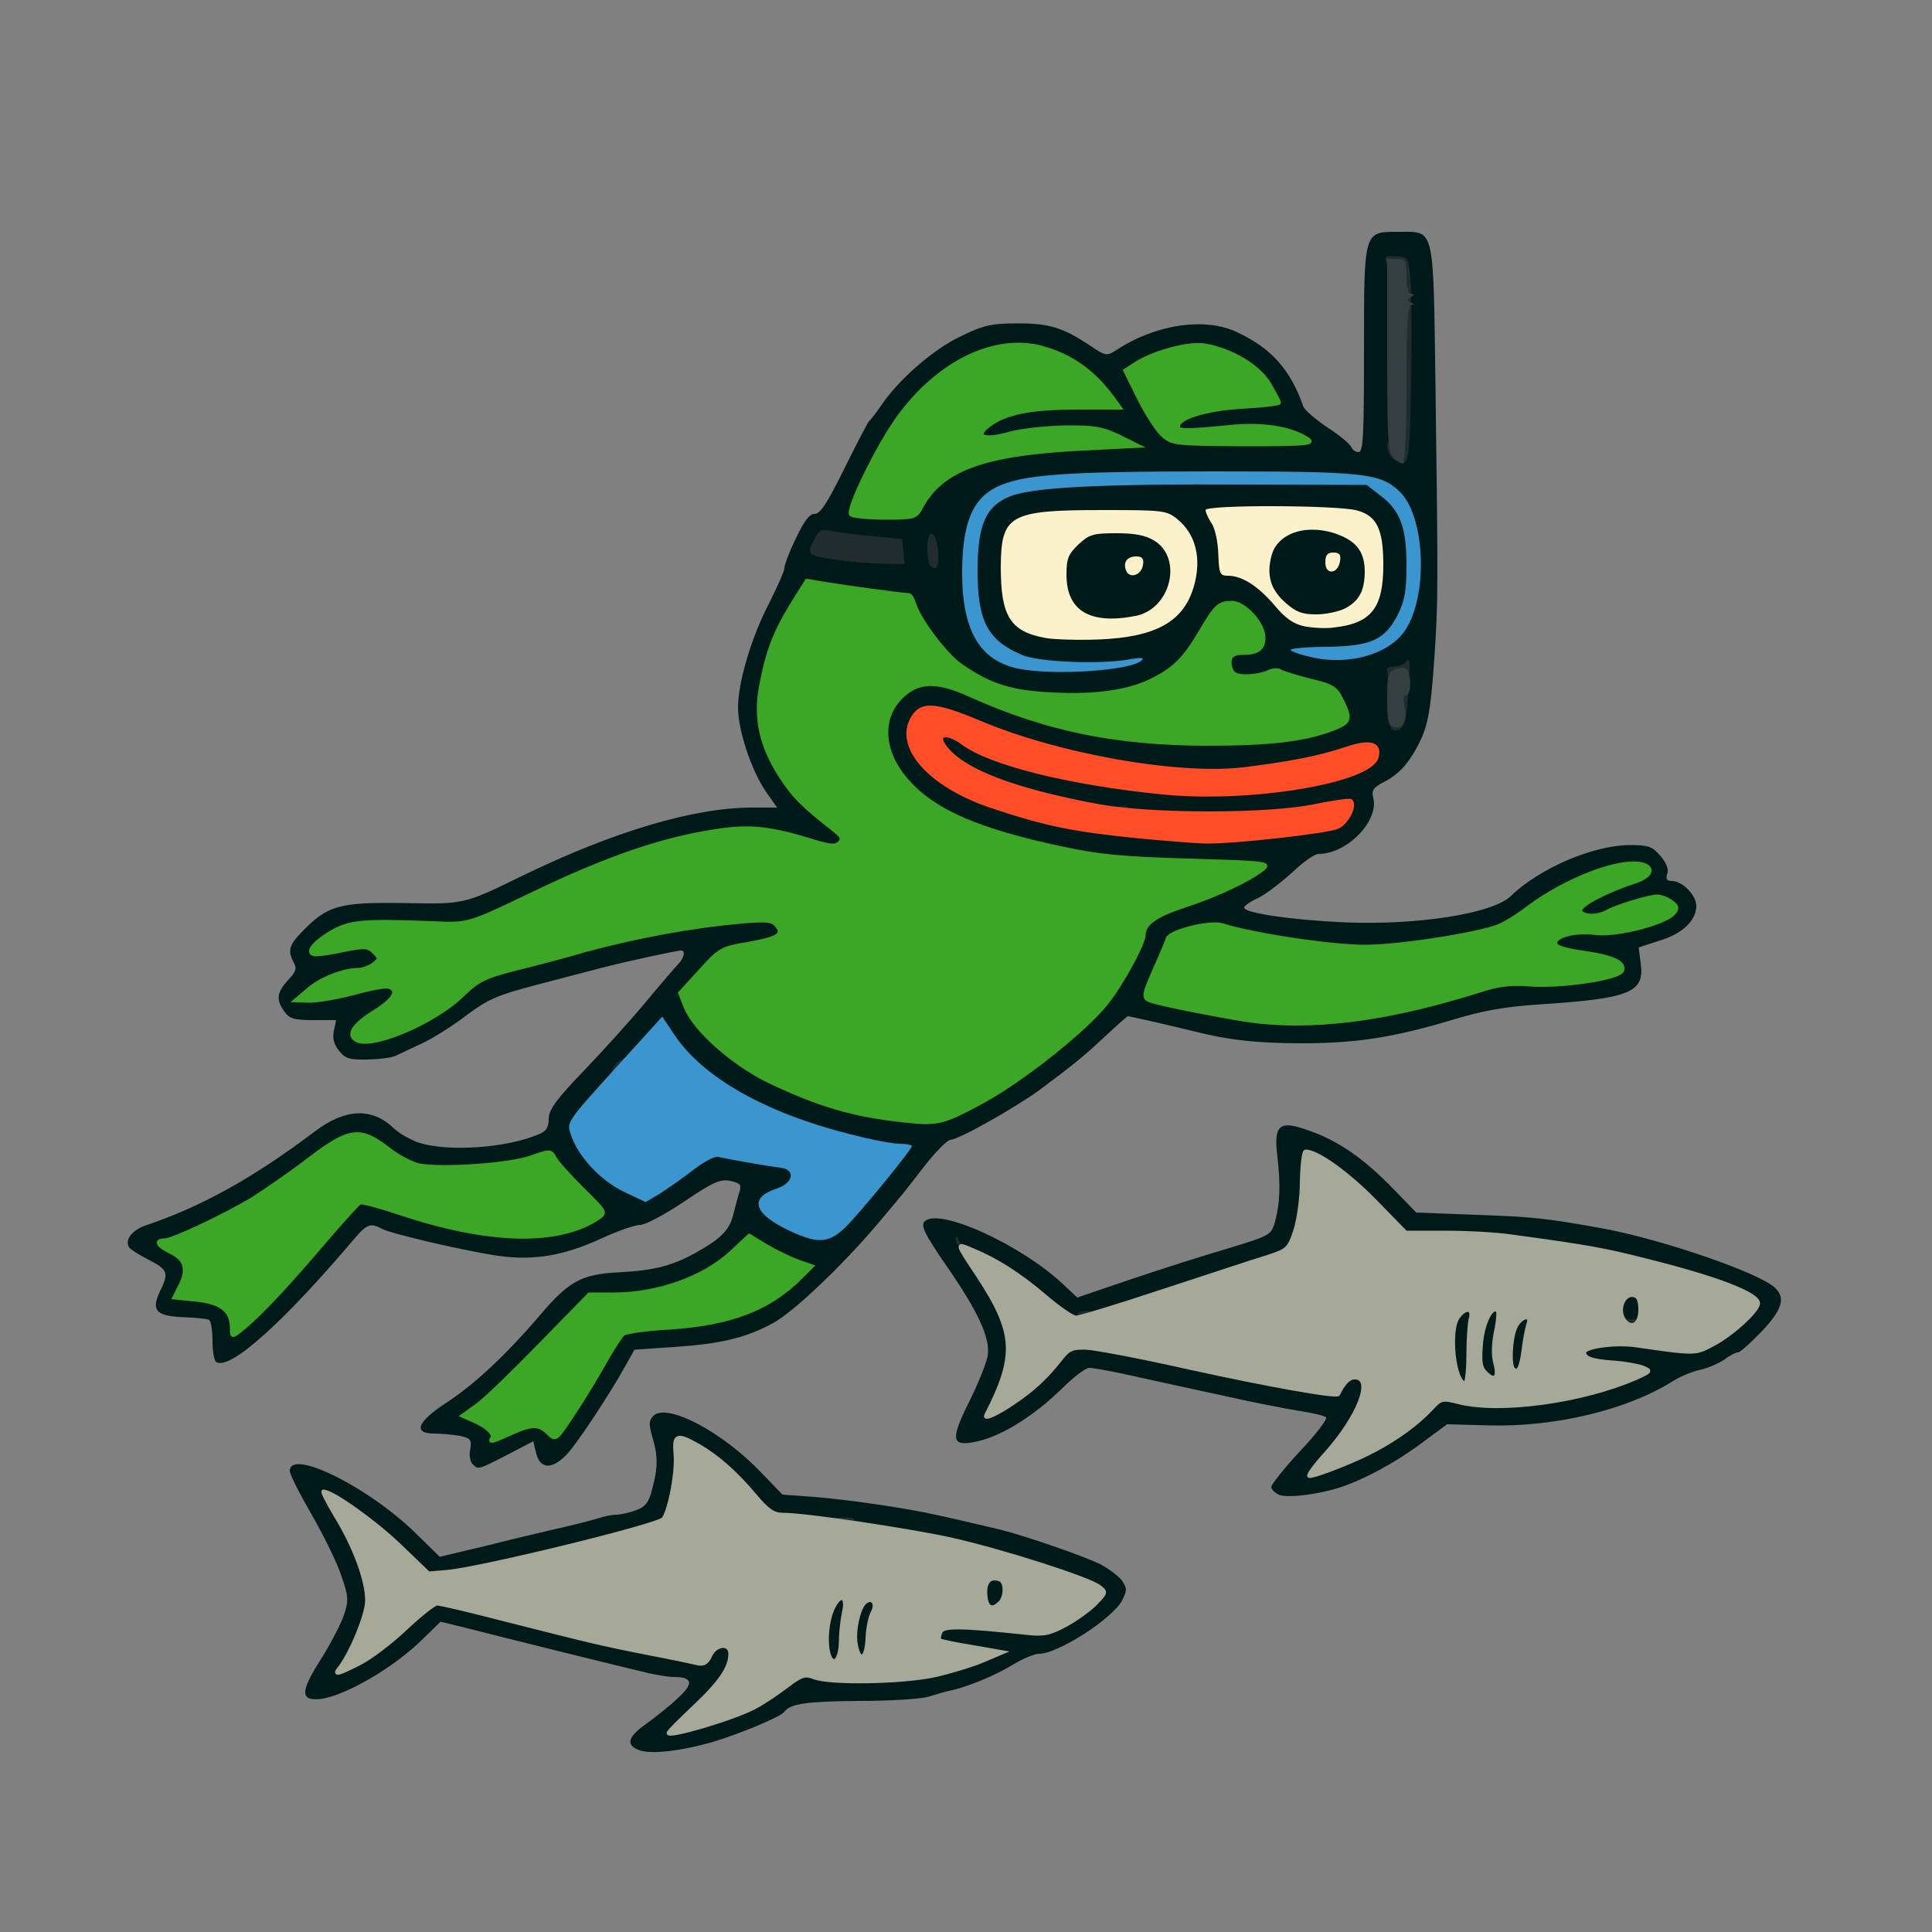 <?xml version="1.0" encoding="utf-8"?>
<!DOCTYPE svg PUBLIC "-//W3C//DTD SVG 1.0//EN" "http://www.w3.org/TR/2001/REC-SVG-20010904/DTD/svg10.dtd">
<svg version="1.0" xmlns="http://www.w3.org/2000/svg" width="500px" height="500px" viewBox="0 0 500 500" preserveAspectRatio="xMidYMid meet">
 <rect x="0" y="0" width="500" height="500" fill="#808080" stroke="none"/>
 <g fill="#001a19">
  <path d="M165.3 452.9 c-3.4 -1.3 -2.8 -3.5 2 -6.8 2.3 -1.7 6 -4.6 8.1 -6.6 4.2 -3.8 3.9 -5.5 -1.1 -5.5 -1.3 0 -4.2 -0.5 -6.5 -1 -4.7 -1.1 -37.6 -9.2 -47.6 -11.8 l-6.2 -1.5 -4.3 4.2 c-7.3 7.4 -20.3 15 -26.8 15.8 -5.2 0.5 -5.2 -1.8 -0.1 -9.9 2.7 -4.2 5.4 -9.5 6.2 -11.8 1.3 -3.9 1.2 -4.8 -0.8 -10.6 -1.2 -3.5 -4.7 -10.5 -7.7 -15.7 -3 -5.2 -5.5 -10.1 -5.5 -11 0 -6.1 21.1 4.5 33.3 16.8 l5.5 5.4 6.3 -1.5 c3.5 -0.8 8 -1.9 9.9 -2.4 1.9 -0.5 7.6 -1.8 12.5 -3 5 -1.1 10.4 -2.5 12.1 -3 1.7 -0.6 3.9 -1 4.9 -1 1 0 3.3 -0.5 5 -1.1 2.6 -1 3.4 -2 4.3 -5.6 1.5 -5.5 1.5 -8.6 0 -13.5 -0.9 -3.2 -0.9 -4.1 0.3 -5.4 3.5 -3.4 17.8 4.1 27.9 14.7 l5.5 5.7 8.2 0.6 c8.7 0.7 23.4 2.8 31.8 4.7 4.7 1 8 1.8 16.5 3.8 6.1 1.5 21.8 6.9 25.9 9 2.2 1.2 4.6 3 5.5 4.2 1.3 2 1.3 2.5 0 5.1 -2.5 4.7 -16.6 13.8 -21.5 13.8 -1.2 0 -4.3 1.3 -6.9 2.9 -4.4 2.7 -11.9 5.8 -16.4 6.7 -1 0.2 -3.4 0.9 -5.3 1.5 -1.9 0.6 -10 1.1 -18.1 1.1 -13.2 0.1 -17.7 0.7 -19.2 2.8 -0.9 1.3 -11.5 5.7 -18.5 7.8 -8.4 2.4 -16.2 3.3 -19.2 2.1z m26.6 -13.8 c2.1 -1.1 5.9 -3.6 8.5 -5.5 2.9 -2.3 5.7 -3.6 7.6 -3.6 l3 0 0 -6.8 c0 -4.4 0.6 -8.1 1.6 -10.1 l1.6 -3.3 7.2 0.7 c3.9 0.4 7.5 1 7.9 1.2 0.5 0.3 0.6 2.2 0.3 4.2 -0.3 2 -0.9 6.4 -1.4 9.9 -0.9 7.2 -1.2 7 9.4 5 6.1 -1.1 8.7 -2.8 4.3 -2.8 -1.8 0 -2 -0.5 -1.7 -4.7 l0.3 -4.8 5.8 -0.3 5.7 -0.3 0 -5.8 c0 -5 0.3 -5.9 2.1 -6.7 1.8 -0.8 0.5 -1.4 -7.2 -3.2 -14.7 -3.3 -26.4 -5.3 -39 -6.6 l-11.6 -1.1 -4.2 -4.9 c-2.4 -2.7 -6.4 -6.7 -8.9 -8.8 l-4.7 -3.9 -0.3 3.3 c-0.4 5.7 -2.3 14.2 -3.5 15.9 -1.7 2.3 -48.9 13.2 -59.1 13.7 l-7.9 0.4 -6.8 -6.8 -6.9 -6.8 2.1 5.4 c1.6 4.2 2 7.2 1.7 13.2 l-0.3 7.8 5.5 -5.5 c5.1 -5 5.9 -5.5 10 -5.5 2.5 0 10.8 1.6 18.5 3.6 23.7 6 25.9 6.5 39 9.3 8.8 1.8 9 1.8 10.4 0 1 -1.4 2.6 -1.9 6.2 -1.9 l4.9 0 0 5.4 c0 4 -0.6 6.2 -2.5 9 -2.8 4.2 -2.7 4.3 2.4 1.7z m81.8 -22.1 c2.8 -1.6 5.4 -3.3 5.7 -3.8 0.3 -0.5 -2.3 -1.8 -5.7 -2.9 -11.7 -4 -10.7 -4.1 -10.7 1.6 0 2.9 -0.5 5.3 -1.2 5.7 -0.9 0.6 -0.5 1 1.2 1.5 4.2 1.2 5.3 1 10.7 -2.1z"/>
  <path d="M331.1 386.9 c-1.1 -0.5 -2.1 -1.4 -2.1 -2.1 0.1 -0.7 3.4 -4.9 7.5 -9.3 4.1 -4.3 7.1 -8.3 6.7 -8.7 -0.4 -0.4 -3.7 -1.2 -7.2 -1.7 -3.6 -0.6 -11.9 -2.2 -18.5 -3.7 -17.5 -3.8 -19.3 -4.2 -27 -5.9 -3.8 -0.8 -7.7 -1.5 -8.6 -1.5 -0.9 0 -4.1 2.4 -7 5.3 -7.8 7.6 -16.5 12.9 -23.3 14 -5.4 0.9 -5.5 -1.1 -0.7 -10.7 2.3 -4.6 4.4 -9.9 4.7 -11.7 0.8 -4.5 -2.5 -11.6 -11 -23.8 -5.2 -7.6 -6.3 -9.8 -5.4 -10.9 3.4 -4 25.4 6 36.4 16.6 l3.2 3 13.8 -4.7 c7.7 -2.6 19 -6.2 25.2 -8 11.1 -3.4 11.2 -3.5 12.2 -7 1.3 -4.9 1.4 -9.5 0.6 -16.7 -1 -7.9 0.4 -9.4 6.7 -7.3 8.5 2.7 15.3 7.3 23.7 16 l5.5 5.7 15.5 0.6 c14.8 0.5 18.3 0.9 32.7 3.5 15.3 2.8 41 11.6 44.8 15.5 2.6 2.6 1.7 5.6 -3.6 11.2 -2.9 3 -5.6 5.4 -6.1 5.4 -0.6 0 -2.2 0.8 -3.6 1.9 -1.5 1 -4.3 2.2 -6.2 2.6 -1.9 0.4 -5.1 1.7 -7 2.9 -11.7 7.4 -30.3 11.9 -47.3 11.5 l-11.2 -0.3 -6.5 4.8 c-6.8 5.1 -15 9.5 -21.1 11.5 -5.8 1.9 -13.4 2.8 -15.8 2z m34.8 -23.9 c2.3 -2.2 4.9 -4 5.9 -4 1.5 0 1.7 -1 1.3 -9.1 -0.5 -13.1 0.1 -13.9 10.1 -13.9 4.5 0 7.8 0.4 7.8 1 0 0.6 1.9 1 4.1 1 l4.2 0 -0.7 5.3 c-1.7 13.3 -1.9 14.2 -4.6 14.5 -1.4 0.2 -2.9 0.8 -3.5 1.3 -0.5 0.5 -2.5 1 -4.5 1 -2 0.1 -2.7 0.3 -1.6 0.6 2.6 0.7 19.2 -1.5 24.7 -3.2 2.4 -0.7 3.5 -1.4 2.3 -1.4 -3 -0.1 -4.4 -2.1 -4.4 -6.2 0 -3.4 0.3 -3.8 3.3 -4.4 6.7 -1.4 6.6 -1.2 6.9 -7.3 l0.3 -5.7 5 0 5 0 0.3 6.2 c0.3 5.9 0.5 6.3 3 6.9 1.5 0.3 3.3 0.8 4.1 1 2.9 0.9 15.6 -7.4 13.9 -9.1 -1.1 -1.1 -15 -5.6 -25.8 -8.3 -10.6 -2.7 -14.8 -3.5 -34.7 -6.2 -3.9 -0.6 -11.9 -1 -17.6 -1 l-10.3 0 -5.8 -6.5 c-3.1 -3.6 -7.7 -7.9 -10.2 -9.5 l-4.4 -3.1 -0.1 6.8 c0 3.7 -0.8 9 -1.7 11.8 -1.6 4.6 -2 5.1 -6.7 6.6 -29.6 9.9 -46.8 15.1 -51.6 15.6 l-5.7 0.6 -6.7 -5.7 c-3.7 -3.2 -6.9 -5.6 -7.1 -5.3 -0.2 0.2 0.4 1.9 1.3 3.8 1.1 2 2 6.6 2.3 11.4 l0.5 8 2 -2 c1.1 -1.1 3.2 -3.6 4.7 -5.5 2.7 -3.4 2.9 -3.5 9.5 -3.4 4 0.1 16.3 2.3 29.9 5.3 30.9 6.8 32.1 7 34 4.2 1.3 -1.8 2.4 -2.2 6.2 -1.9 l4.7 0.3 0.3 5.2 c0.2 3.7 -0.3 6.3 -1.7 9.2 -1.2 2.2 -2.1 4.3 -2.1 4.6 0 1.1 10 -5.8 13.9 -9.5z"/>
  <path d="M122.3 378.9 c-0.7 -0.7 -0.9 -2.4 -0.6 -3.9 0.4 -2.4 0.1 -2.8 -2.7 -3.4 -1.8 -0.3 -4.8 -0.6 -6.6 -0.6 -5.7 0 -4.4 -3.1 3.3 -8.1 7.2 -4.7 15.6 -12.6 24.1 -22.6 7.4 -8.7 10.7 -10.5 20 -11 9.6 -0.5 14.3 -1.7 20.8 -5.4 6.2 -3.5 8.4 -5.8 9.3 -10.1 0.5 -1.8 1.1 -4.3 1.5 -5.4 0.5 -1.8 0.2 -2.2 -2.4 -2.8 -2.7 -0.5 -4.4 0.3 -12 5.4 -4.9 3.3 -10 6 -11.3 6 -1.3 0 -5.7 1.5 -9.8 3.4 -10 4.6 -17.7 5.9 -27 4.6 -8.8 -1.3 -27.7 -5.7 -30.1 -7 -2.9 -1.6 -3.9 -1.2 -7.2 2.7 -18.2 21.5 -32.1 34 -35.6 31.8 -0.6 -0.3 -1 -2.8 -1 -5.5 0 -2.7 -0.4 -5.1 -0.9 -5.4 -0.4 -0.3 -3.4 -0.6 -6.5 -0.7 -7.2 -0.3 -8.5 -1.7 -6.3 -6.5 2.5 -5 2.2 -5.8 -2.9 -8.4 -2.5 -1.3 -4.7 -2.7 -5 -3.2 -1.2 -1.9 0.8 -4.5 4.4 -5.7 14.3 -4.8 27.8 -12.3 43.7 -24.3 7.8 -5.9 14.6 -6.2 20.2 -1 1.5 1.5 4.7 3.3 6.9 4 7.7 2.3 22.4 1.3 30.7 -2.2 2.1 -0.8 2.7 -1.8 2.7 -4.1 0.1 -2.4 1.9 -4.9 9.2 -12.5 5 -5.2 12.3 -13.3 16.2 -18 3.9 -4.7 7.7 -9.1 8.4 -9.8 1.3 -1.5 1.6 -3.2 0.5 -3.2 -1.3 0 -14.5 2.9 -20.3 4.4 -3 0.8 -10.8 2.8 -17.2 4.5 -10 2.6 -12.5 3.7 -18 7.8 -3.5 2.7 -8.6 5.9 -11.3 7.2 -2.8 1.3 -5.8 2.7 -6.8 3.2 -1 0.6 -4.3 1 -7.4 1.1 -4.8 0.1 -5.9 -0.2 -7.5 -2.2 -1.4 -1.7 -1.8 -3.3 -1.4 -5.2 l0.6 -2.8 -6 0 c-5 0 -6.1 -0.4 -7.4 -2.2 -2.2 -3.1 -2 -4.9 0.9 -8.1 2.1 -2.2 2.4 -3.1 1.5 -4.6 -1.6 -3.1 -1.2 -4.5 2.2 -8 6.6 -6.8 9.6 -7.6 25.9 -7.4 16.2 0.3 15.6 0.5 31.4 -7.2 23.3 -11.3 44.1 -17.5 59.1 -17.5 l6.5 0 -3 -4.3 c-3.7 -5.5 -7.1 -15.7 -7.1 -21.6 0 -6.6 3.5 -18.3 8.1 -27.1 2.1 -4.2 3.9 -8.2 3.9 -9 0 -0.8 1.3 -4.3 3 -7.7 2.1 -4.5 3.5 -6.3 4.8 -6.3 1.5 0 3.3 -2.8 7.7 -11.7 3.2 -6.5 6.1 -12 6.4 -12.3 0.4 -0.3 1.8 -2.1 3.1 -4 4.5 -6.7 13.4 -14.5 20.5 -17.9 5.9 -2.9 8 -3.4 14.6 -3.4 8.3 -0.1 12 1.1 18.8 5.6 4.3 2.9 4.5 2.9 7 1.3 10.2 -6.7 23 -8.6 31.3 -4.6 8.8 4.1 13.8 9.7 17.1 19.2 0.3 0.9 3.1 3.3 6.2 5.4 3.1 2 5.9 4.3 6.2 5.1 0.3 0.7 1.1 1.3 1.9 1.3 1.2 0 1.4 -4.5 1.4 -26.3 0 -31.2 -0.1 -30.7 8.9 -30.7 9.5 0 9 -2 9.6 39.6 0.7 53.3 0.7 55.7 -0.3 70.9 -1 14.2 -1.7 17.8 -4.6 23.1 -2.4 4.4 -4.9 7 -8.5 8.8 -2.7 1.4 -3.2 2.2 -2.7 4.1 1.5 6 -6.8 14.5 -14.2 14.5 -1 0 -4.1 2.2 -6.9 4.9 -2.9 2.6 -6.8 5.6 -8.7 6.5 -2 0.9 -3.6 2 -3.6 2.5 0 1.4 12.4 3.2 26 3.8 19 0.8 38.4 -2.3 43 -6.8 7.4 -7.2 21.4 -13.2 30.9 -13.2 4.7 0 5.8 0.4 7.8 2.8 1.5 1.7 2.2 3.4 1.8 4.6 -0.5 1.4 -0.1 1.9 1.2 1.9 2.7 0 6.3 3.7 6.3 6.4 0 3.8 -3.5 7.2 -9.4 9 l-5.5 1.8 0.5 4.1 c1.1 7.5 -2.7 9.1 -25.6 10.6 -9.4 0.6 -15.1 1.6 -23 4 -15 4.5 -24.8 6.1 -38.9 6.1 -11.5 0 -19.1 -0.8 -28.1 -3.1 -6.1 -1.5 -16.6 -3.9 -17.1 -3.9 -0.2 0 -2.9 2.4 -6 5.3 -5.8 5.4 -7.8 7 -16.9 13.8 -6.3 4.6 -21 12.9 -23.1 12.9 -0.8 0.1 -3.9 3.2 -6.9 7.1 -3 3.9 -5.9 7.6 -6.5 8.2 -0.5 0.7 -3.1 3.7 -5.6 6.7 -9.1 10.7 -21.5 22.5 -26.8 25.4 -7.2 3.9 -13.7 5.4 -25.7 6.2 l-10.2 0.7 -2.3 4.1 c-4.2 7.6 -12.9 20.7 -15.4 23.2 -3.7 3.7 -6.6 3.6 -7.7 -0.3 l-0.8 -3.3 -6.7 3.5 c-7.6 3.9 -7.5 3.9 -9 2.4z m22.4 -14.8 c0.7 -0.9 3.4 -5.3 6 -9.9 7.9 -13.7 6.6 -12.8 19.3 -13.6 12.4 -0.8 21.2 -3.2 27.7 -7.7 2.4 -1.7 4.3 -3.2 4.3 -3.4 0 -0.3 -1.7 -1.3 -3.9 -2.4 l-3.8 -2 -2.4 2.5 c-5.1 5.4 -19.4 10.4 -30.1 10.4 l-6.2 0 -13.7 14 c-7.5 7.7 -13.4 14.2 -13.2 14.4 0.3 0.3 3.7 0.2 7.7 -0.1 4.8 -0.4 7.5 -1.1 8.3 -2.2z m-74.1 -33.8 c3.8 -4.2 9.6 -10.9 12.9 -14.9 5.6 -6.8 6.3 -7.3 9.9 -7.4 2.2 0 8.7 1.5 14.5 3.4 18.1 5.9 30.5 7 38.7 3.4 l3.2 -1.3 -5 -5.4 -4.9 -5.3 -4.4 1.1 c-2.4 0.6 -10.1 1.1 -17 1.1 -13.5 0 -16.7 -0.8 -22.1 -5.3 -1.8 -1.5 -3.7 -2.7 -4.4 -2.7 -0.7 0 -4.1 2.3 -7.6 5 -8.8 6.9 -18.9 13.4 -27.1 17.3 l-6.8 3.2 0.3 5.2 0.3 5.2 4.5 0.7 c2.8 0.4 5 1.4 5.7 2.5 0.7 1.1 1.4 1.9 1.8 1.9 0.3 0 3.7 -3.5 7.5 -7.7z m152.5 -23.9 l5.8 -7.1 -6.2 -1.3 c-19.1 -4 -37.6 -12.7 -46.6 -21.9 l-5.4 -5.6 -4.4 4.4 c-2.4 2.4 -4.3 4.6 -4.3 5 0 0.3 -2.6 3.1 -5.7 6.3 l-5.6 5.7 2.9 4.2 c3.2 4.7 9.8 9.9 12.4 9.9 1 0 4 -1.6 6.6 -3.5 2.7 -1.9 6 -4.3 7.3 -5.2 2.1 -1.5 3.1 -1.5 10.5 -0.4 4.4 0.7 10.1 1.6 12.6 2 l4.5 0.6 0 5 c0 4.8 -0.1 5 -3.3 6.1 -3.9 1.2 -3.2 2.1 3.8 5.3 l4.5 2 2.4 -2.2 c1.3 -1.2 5 -5.4 8.2 -9.3z m28.6 -24.6 c10.4 -5.7 25.8 -17.9 31.5 -25 3.8 -4.7 9.8 -15.5 9.8 -17.9 0.1 -2.9 3 -5 11.2 -7.7 13.7 -4.7 13.7 -4.8 -3.8 -5.5 -22.4 -0.8 -47.5 -6.3 -59.1 -12.9 -9.5 -5.4 -15.2 -13.6 -15.3 -21.8 0 -10.8 4.6 -17 12.5 -17 l4.4 0 -4.3 -6.2 c-2.4 -3.5 -4.7 -7.3 -5 -8.5 -0.6 -1.8 -1.7 -2.3 -6.4 -2.8 -3.1 -0.3 -7.9 -1 -10.7 -1.6 -5.7 -1.1 -6.2 -0.7 -10.8 8.5 -5.3 10.7 -7 19 -5.1 25.3 2.5 8.3 8.8 16.5 17.2 22.2 3 2.1 3.3 2.7 3 6.5 -0.3 4 -0.4 4.1 -4.3 4.4 -2.2 0.2 -6.5 -0.4 -9.5 -1.2 -10.5 -3 -13.4 -3.3 -21.1 -2.1 -13.1 2.1 -24.8 6.2 -45.4 16 -6 2.8 -12.6 5.8 -14.5 6.6 -3.7 1.5 -18.3 1.8 -25.5 0.5 -3.9 -0.7 -3.9 -0.7 -1.7 0.9 1.6 1.2 2.2 2.6 2.2 5.4 0 3.1 0.4 4 2.1 4.4 1.8 0.5 2.1 1.2 1.8 5.5 l-0.4 5 3.8 -1.9 c2 -1.1 5.8 -3.9 8.3 -6.4 4.1 -3.9 5.8 -4.7 14.3 -6.9 5.3 -1.3 13.2 -3.4 17.6 -4.7 15.2 -4.2 28.8 -6.5 43.2 -7.5 11.9 -0.8 13.3 -0.2 13.3 5.7 0 4.5 -1.1 5.3 -10.1 6.4 -4.8 0.6 -5.8 1.2 -9.7 5.6 -3.1 3.5 -4.2 5.4 -3.7 6.8 1.2 3.8 12.5 13 20.8 17 12.2 5.9 25.7 9.8 34.6 10 4.8 0.1 6.6 -0.5 14.8 -5.1z m98.8 -21.3 c9.7 -1.5 16.2 -3.1 29.3 -7.1 6.9 -2.2 9.4 -2.5 14.7 -1.9 6.3 0.6 16.1 -0.2 15 -1.3 -0.3 -0.4 -2.7 -0.9 -5.3 -1.2 l-4.7 -0.5 0 -4.4 c0 -4.2 0.2 -4.5 3.3 -5.3 2.5 -0.7 3.2 -1.4 3.2 -3.4 0 -2.9 -1.1 -2.5 -7.5 2.6 -5.1 4 -8.4 5.4 -16.5 6.8 -14.3 2.6 -20 3.2 -28.6 3.2 -11 0 -37.3 -3.6 -39 -5.3 -0.3 -0.2 -2.3 0.1 -4.6 0.7 -3.6 1.1 -4.3 1.8 -6.3 6.9 l-2.3 5.6 3.1 1 c1.8 0.5 5.9 1.4 9.2 2 18 3.4 24.1 3.7 37 1.6z m-109.1 -73.5 c1 -1.3 0.9 -1.3 -0.6 -0.1 -1 0.7 -1.7 2.3 -1.7 3.5 0.1 2 0.2 2 0.6 0.1 0.3 -1.1 1 -2.7 1.7 -3.5z m93.6 0.6 c7.5 -1.9 9 -2.6 9 -4.1 0 -3.1 -8.4 -5.4 -19.7 -5.5 -7.8 0 -8.3 -0.1 -8.9 -2.4 -0.3 -1.3 -0.4 -3.8 -0.2 -5.7 0.3 -3 0.7 -3.5 3.8 -3.9 3.5 -0.6 4.1 -2 1.8 -4.7 -1.9 -2.3 -3.4 -1.4 -6.3 3.8 -7.2 13.3 -16.1 17.8 -35.9 18 l-8.1 0 5 1.4 c5.7 1.5 19.3 4.2 24.5 4.9 6.4 0.8 29.4 -0.4 35 -1.8z m-56.6 -25.6 c-4.1 -1.6 -5.4 -4.9 -5.4 -13.3 0 -7.5 0.1 -8 3.1 -10.8 l3.1 -2.9 -3.4 0 c-4.9 0 -10 1.9 -12 4.4 -2.2 2.7 -2.4 11 -0.3 15.9 1.7 4.1 4.2 5.8 10 6.8 5.7 0.9 7.3 0.9 4.9 -0.1z m47.6 -20.6 c0.8 -3.2 1.8 -4.5 4.3 -5.8 l3.2 -1.6 -7.9 0 -7.9 0 0.7 3.8 c0.3 2 0.6 4.7 0.6 5.9 0 1.6 0.7 2.2 2.8 2.5 1.5 0.2 2.8 0.1 2.9 -0.2 0.1 -0.3 0.7 -2.4 1.3 -4.6z m-90.6 -13.1 c2.5 -4.9 10.9 -11.3 14.8 -11.3 0.9 0 1.2 -1.3 1 -4.3 -0.3 -3.8 0 -4.6 2.2 -6 3.9 -2.6 13.3 -4.7 20.8 -4.7 3.7 0 6.8 -0.3 6.8 -0.8 0 -1.3 -9.3 -6.8 -13.8 -8.1 -3.4 -0.9 -5.1 -1 -8 0 -12.7 4.1 -21.7 12.7 -30.5 29.2 -2.1 3.8 -3.7 7.3 -3.7 7.8 0 0.5 2 0.9 4.5 0.9 3.8 0 4.6 -0.4 5.9 -2.7z m81.3 -26 c6.2 -0.4 8 -0.9 7.6 -1.9 -0.6 -1.8 -5.9 -5 -11 -6.8 -3.5 -1.2 -4.6 -1.2 -9.2 0.4 -7.2 2.4 -7.5 2.9 -5.2 8.2 l2 4.6 3.9 -1.9 c2.3 -1.2 7.1 -2.2 11.9 -2.6z"/>
 </g>
 <g fill="#202c2d">
  <path d="M213 395.1 c0 -1.5 0.9 -2 4 -2.3 2.2 -0.2 4 0 4 0.4 0 0.5 0.7 0.8 1.5 0.8 0.8 0 1.5 0.7 1.5 1.5 0 1.2 -1.3 1.5 -5.5 1.5 -4.7 0 -5.5 -0.3 -5.5 -1.9z"/>
  <path d="M418 344.5 c0 -0.8 -0.4 -1.5 -1 -1.5 -0.5 0 -1 -1.8 -1 -4 0 -3.5 0.3 -4 2.3 -4 2 0 2.2 0.4 1.9 3.3 -0.3 2.9 -0.1 3.2 2.2 3.2 1.8 0 2.6 -0.5 2.6 -1.7 0 -1 0.5 -1.8 1 -1.8 0.6 0 1 1.8 1 4 l0 4 -4.5 0 c-3.3 0 -4.5 -0.4 -4.5 -1.5z"/>
  <path d="M276 342.5 c0 -0.8 0.7 -1.5 1.5 -1.5 0.8 0 1.5 -0.4 1.5 -1 0 -0.5 1.3 -0.8 3 -0.7 2.4 0.2 3 0.7 3 2.5 0 2 -0.5 2.2 -4.5 2.2 -3.3 0 -4.5 -0.4 -4.5 -1.5z"/>
  <path d="M248.5 323.4 c-0.9 -1.4 -1.4 -2.8 -1.1 -3.2 0.3 -0.3 0.6 -0.1 0.6 0.5 0 0.5 1.1 1.5 2.5 2.1 2.7 1.2 3.4 3.2 1.1 3.2 -0.7 0 -2.1 -1.2 -3.1 -2.6z"/>
  <path d="M158.4 277.2 c0 -1 1.1 -2.3 2.3 -2.9 2.1 -1 2.3 -0.9 2.3 1.8 0 2.4 -0.4 2.9 -2.3 2.9 -1.5 0 -2.3 -0.6 -2.3 -1.8z"/>
  <path d="M287 211.1 c0 -1.2 0.9 -2 2.5 -2.3 1.4 -0.3 2.5 -0.1 2.5 0.3 0 0.5 0.7 0.9 1.5 0.9 0.8 0 1.5 0.7 1.5 1.5 0 1.1 -1.1 1.5 -4 1.5 -3.3 0 -4 -0.4 -4 -1.9z"/>
  <path d="M293.8 204.3 c-3.3 -0.8 -2 -3.3 1.7 -3.3 2.8 0 3.5 0.4 3.5 2 0 2 -1.4 2.3 -5.2 1.3z"/>
  <path d="M359.4 182.3 c0 -3.8 -0.2 -7.5 -0.4 -8.3 -0.4 -1 0.2 -1.5 1.8 -1.5 1.3 0 2.8 -0.7 3.3 -1.5 0.8 -1.1 0.9 0.9 0.5 6.5 -0.6 9.5 -1.2 11.5 -3.5 11.5 -1.5 0 -1.7 -1 -1.7 -6.7z"/>
  <path d="M240.7 146.3 c-0.4 -0.3 -0.7 -2.4 -0.7 -4.5 0 -5.4 2.4 -4.5 2.8 1 0.3 3.9 -0.5 5.2 -2.1 3.5z"/>
  <path d="M217.3 145 c-8.4 -1.2 -8.7 -1.4 -6.7 -5.1 1.5 -2.9 1.8 -3.1 5.2 -2.4 2.1 0.4 6.9 1 10.7 1.3 l7 0.7 0.3 3.3 0.3 3.2 -5.8 -0.1 c-3.2 -0.1 -8.2 -0.5 -11 -0.9z"/>
  <path d="M234.8 134.2 c-2.8 -0.6 -2.2 -3.2 0.7 -3.2 1.4 0 2.5 0.3 2.5 0.8 0 1.6 -1.6 2.8 -3.2 2.4z"/>
  <path d="M360.8 118.9 c-1.9 -1.1 -2.5 -4.9 -0.8 -4.9 0.6 0 1 -8 1 -22 0 -12.1 -0.4 -22 -0.9 -22 -0.5 0 -1.1 -0.9 -1.4 -2 -0.4 -1.7 -0.1 -1.9 2.6 -1.7 3.1 0.2 3.2 0.4 3.7 5.2 0.3 2.8 0.4 14.8 0.2 26.8 -0.4 22.5 -0.5 22.9 -4.4 20.6z"/>
 </g>
 <g fill="#34403f">
  <path d="M360.8 188.2 c-1.5 -0.3 -1.8 -1.5 -1.8 -7.3 0 -6.3 0.2 -7 2.3 -7.8 1.4 -0.5 2.5 -0.4 2.9 0.3 1.2 1.7 0.9 6.6 -0.3 6.6 -0.7 0 -0.8 1.1 -0.4 3 0.8 3.5 -0.4 5.7 -2.7 5.2z"/>
  <path d="M360.6 118.4 c-1.4 -1.3 -1.6 -5.1 -1.6 -26.5 l0 -24.9 2.5 0 c2.3 0 2.5 0.4 2.5 4.5 0 2.9 0.4 4.5 1.3 4.5 0.9 0 0.8 0.3 -0.2 0.9 -1.1 0.7 -1.1 0.9 0 1.4 1 0.4 1 0.6 0.2 0.6 -1 0.1 -1.3 4.9 -1.3 20.6 0 11.9 -0.4 20.5 -0.9 20.5 -0.5 0 -1.7 -0.7 -2.5 -1.6z"/>
 </g>
 <g fill="#3b96cf">
  <path d="M204.5 318.6 c-9.5 -4.4 -10.8 -8.6 -3.5 -11 4.3 -1.4 5 -4.9 1 -5.4 -2.8 -0.3 -13.6 -2.2 -16.1 -2.8 -0.9 -0.3 -3.8 1.3 -6.5 3.4 -2.7 2.1 -6.6 4.8 -8.6 6.1 l-3.7 2.2 -5.5 -2.6 c-6 -2.8 -11.8 -9 -13.7 -14.4 -1.3 -3.8 -1.9 -3 12.5 -18.9 l11 -12.1 3.2 4.8 c7.4 11 23.5 20.1 45.3 25.6 5.3 1.4 11.1 2.5 12.9 2.5 1.7 0 3.2 0.3 3.2 0.6 0 0.8 -11.7 15.2 -16.4 20.2 -4.8 5 -7.6 5.3 -15.1 1.8z"/>
  <path d="M263.8 173.1 c-10.2 -2 -14.8 -9.8 -14.8 -24.9 0 -12.5 2.6 -19 8.8 -22.1 6.6 -3.3 17.7 -4.1 55.7 -4.1 39.3 0 43.6 0.4 48.6 5.1 6.8 6.3 7.6 27.1 1.5 36.1 -4.2 6.2 -14.8 9.2 -24.5 6.8 -2.8 -0.6 -5.1 -1.5 -5.1 -1.8 0 -0.4 4.3 -0.8 9.5 -0.8 11.4 -0.2 14.9 -1.8 18.3 -8.4 1.7 -3.5 2.2 -6.1 2.2 -12.6 0 -9.8 -1.6 -14.3 -6.7 -18.1 l-3.6 -2.8 -31.1 -0.1 c-37.9 -0.2 -55.5 0.7 -61.3 3.1 -6.2 2.5 -8.3 7.4 -8.3 19.2 0 13.1 2.6 18 11.5 21.8 4.4 1.9 20.8 2.5 28 1.1 2.8 -0.5 3.7 -0.4 3 0.3 -2.6 2.6 -22.3 4 -31.7 2.2z"/>
 </g>
 <g fill="#ff4d27" stroke="#ff4d27" stroke-width="1">
  <path d="M295 216.5 c-17.1 -1.7 -24.1 -3.1 -38.5 -7.9 -16.3 -5.5 -25.2 -15.9 -19.9 -23.4 2.2 -3.2 6 -2.8 16.7 1.7 20.5 8.7 52.1 14.3 69.1 12.1 12 -1.5 19.4 -3 25.9 -5.2 6.3 -2.1 8.9 -1.4 8 2.1 -1.6 6.3 -33 11.5 -55.5 9.2 -24 -2.4 -44.5 -7.5 -51.6 -12.8 -4 -3 -7.2 -2.5 -4.8 0.8 4.4 6.3 18 11.5 40.4 15.6 13.8 2.4 43.5 2.4 55.5 -0.1 4.9 -1 9.1 -1.6 9.3 -1.3 1.2 1.2 -1 5.6 -3.4 6.7 -2.6 1.2 -27.3 4 -34.2 3.8 -1.9 0 -9.6 -0.6 -17 -1.3z"/>
 </g>
 <g fill="#3ca726" stroke="#3ca726" stroke-width="1">
  <path d="M127.4 372.1 c0.7 -1 -1.7 -3.2 -5.2 -4.6 l-2.5 -1.1 3.9 -2.8 c2.2 -1.6 9.5 -8.7 16.4 -15.8 l12.5 -12.8 6.2 0 c11.5 0 23.4 -4.2 30.7 -11 l4.5 -4.2 4.6 2.8 c2.6 1.5 6.2 3.2 8.1 3.9 l3.5 1.2 -2.8 2.8 c-8.3 8.3 -18.1 12 -34 13.1 -5.9 0.3 -11.3 1.1 -12 1.6 -0.7 0.6 -2.9 4 -4.9 7.6 -2.1 3.7 -5.7 9.7 -8.2 13.4 -4.3 6.5 -4.4 6.6 -6.3 4.7 -2.4 -2.4 -4.3 -2.4 -9.8 0.1 -4.9 2.2 -5.5 2.4 -4.7 1.1z"/>
  <path d="M60 343.8 c0 -4.5 -2.6 -6.7 -9 -7.4 l-5.9 -0.6 1.5 -3 c2.2 -4.2 1.4 -6.9 -2.3 -8.7 -3.5 -1.7 -4.3 -3.1 -1.7 -3.1 2.1 0 15.2 -6.2 22.6 -10.6 3.3 -2.1 10 -6.7 14.7 -10.3 10.5 -8 13.2 -8.4 20.4 -2.9 2.6 2.1 6.3 4 8.2 4.4 6 1.1 23.6 -0.1 29 -2.1 4.8 -1.7 5 -1.7 6 0.1 0.5 1.1 3.8 4.7 7.2 8.1 6.2 6.1 6.2 6.1 4 7.6 -10.3 6.8 -28.5 6.3 -51.4 -1.4 -5.1 -1.7 -9.7 -2.9 -10.1 -2.7 -0.5 0.2 -4.3 4.4 -8.5 9.3 -9.9 11.6 -16.3 18.5 -20.9 22.5 -3.8 3.2 -3.8 3.2 -3.8 0.8z"/>
  <path d="M234 290 c-13.1 -1.4 -22 -4 -34.8 -10.1 -9.4 -4.5 -19.3 -13.3 -21.7 -19.1 l-1.5 -3.8 5.2 -5.7 c5 -5.5 5.5 -5.9 12.2 -7 7.9 -1.4 9.6 -2.4 7.6 -4.8 -1.1 -1.4 -2.6 -1.5 -8.9 -1 -13.2 1.2 -26.9 3.7 -40.6 7.4 -4.4 1.3 -12.3 3.4 -17.6 4.7 -8.6 2.2 -10.2 3 -14.4 7.1 -7.4 7.1 -23.7 13.9 -27.4 11.4 -2.2 -1.4 -0.6 -3.9 4.9 -7.3 4.9 -3.1 6.3 -5.4 3.7 -6.4 -0.8 -0.3 -4.8 0.4 -9 1.6 -4.2 1.1 -9.4 2 -11.4 2 l-3.8 -0.1 3.3 -2.8 c3.2 -2.8 9.1 -5.1 12.9 -5.1 1 0 2.8 -0.6 3.9 -1.4 1.8 -1.4 1.8 -1.6 0.2 -3.2 -1.5 -1.5 -2.4 -1.6 -7.4 -0.6 -3.2 0.7 -6.5 1.2 -7.5 1.2 -3 0 -1.1 -2.8 3.8 -5.7 4.8 -2.8 8.2 -3.1 26.3 -2.4 9.2 0.4 9 0.5 25.5 -7.4 19.9 -9.6 34.1 -14.4 48.1 -16.5 8.6 -1.3 13.9 -0.7 25.2 2.8 4.2 1.3 5.5 1.3 6.5 0.3 0.9 -1 0.7 -1.6 -1.3 -3.2 -8.1 -6.3 -10.6 -8.8 -13.9 -13.9 -5.1 -7.9 -6.7 -15 -5.2 -23.2 1.8 -9.5 3.6 -14.2 8.7 -22.4 l3.2 -5.1 4.8 0.8 c4.7 0.8 20.1 2.9 21.6 2.9 0.4 0 1 1 1.4 2.3 1.3 4.2 8.2 13.3 12 15.9 7.6 5.3 13.1 7 23.8 7.5 11.3 0.6 20 -0.7 26 -3.8 5.7 -2.9 8.2 -5.5 12.3 -12.4 3.9 -6.7 4.8 -7.5 8.1 -7.5 3.3 0 8.2 5.4 8.2 9 0 2.9 -1.5 4 -5.5 4 -2.9 0 -3.8 1.3 -3 4 0.5 1.5 1.5 2 4.1 2 2 0 4.4 -0.5 5.5 -1 1.1 -0.6 2.5 -0.7 3.2 -0.3 0.6 0.4 4.1 1.5 7.7 2.4 5.8 1.4 6.7 1.9 8.2 5 2.4 4.8 2.2 5.7 -1.4 7.2 -7.6 3.1 -16.4 4.2 -33.8 4.2 -23.6 -0.1 -41.3 -3.8 -60.9 -12.6 -8.1 -3.7 -12.9 -3.8 -17 -0.3 -6.7 5.6 -6.2 15.1 1.1 23 7 7.6 18.2 12.4 39.8 17 9.3 2 15.6 2.6 32.7 3.1 20.3 0.6 21.1 0.7 19 2.3 -3.6 2.8 -11.6 6.6 -20.1 9.4 -7.6 2.5 -10.5 4.6 -10.6 7.5 0 2.4 -6 13.2 -9.8 17.9 -5.8 7.1 -21.2 19.3 -31.4 25 -10.7 5.8 -12 6.2 -20.8 5.2z"/>
  <path d="M322 263.9 c-6.9 -1.1 -19.6 -3.6 -23.2 -4.6 -3.2 -0.9 -3.2 -1 0.2 -8.8 1.5 -3.3 2.9 -6.7 3.2 -7.6 0.7 -1.9 10.8 -4.4 14 -3.5 8.2 2.6 28.3 5.6 37.1 5.6 8.5 0 28.1 -3 34.2 -5.2 1.7 -0.6 5.3 -2.8 8 -4.9 9.9 -7.4 23.8 -12.7 29.6 -11.2 3.1 0.9 2.1 3.1 -1.8 4.4 -7.4 2.4 -14.3 6 -14.3 7.4 0 1.7 4.1 2 6.8 0.5 2.5 -1.4 11 -4 13 -4 1 0 2.7 0.6 3.7 1.4 1.6 1.1 1.7 1.6 0.7 2.9 -2.2 2.6 -14.6 5.8 -20 5.2 -5.5 -0.7 -10.7 0.6 -10.7 2.6 0 0.9 2.1 1.7 7 2.4 7.9 1.1 11.1 2.6 10.3 4.7 -0.8 2 -15.6 4.2 -23.9 3.6 -4.6 -0.4 -8.1 0 -12.4 1.4 -24.9 7.9 -44.7 10.3 -61.5 7.7z"/>
  <path d="M220.3 133.2 c-1.4 -0.9 6.9 -17.9 12.3 -25.3 10.4 -14.2 24.9 -21.2 37.1 -17.9 7.6 2.1 13.4 6.3 18.3 13 l1.8 2.5 -11.2 0 c-11.7 0 -18.4 1.3 -22.6 4.5 -4 3 -1.5 4.1 5 2.3 3 -0.9 9.6 -1.6 14.5 -1.7 7.7 -0.1 9.7 0.3 14 2.3 l5 2.5 -14 0.7 c-26.2 1.3 -37.1 5.3 -42.4 15.7 -1.1 2 -1.9 2.2 -8.9 2.2 -4.2 0 -8.2 -0.4 -8.9 -0.8z"/>
  <path d="M301 112.7 c-1.4 -1.2 -4.2 -5.5 -6.2 -9.5 l-3.6 -7.3 3.1 -2 c4.8 -2.9 13.5 -5.2 17.5 -4.5 6.8 1.1 14 5.4 16.7 10 1.4 2.4 2.5 4.5 2.5 4.8 0 0.3 -4.3 0.8 -9.5 1.1 -9.4 0.5 -17 2.9 -16.6 5.2 0.2 1.1 2 1.1 14.3 -0.1 8 -0.7 15.2 0.5 19.3 3.3 1.7 1.1 -0.8 1.3 -16.5 1.3 -17.7 -0.1 -18.6 -0.2 -21 -2.3z"/>
 </g>
 <g fill="#a6a998" stroke="#a6a998" stroke-width="1">
  <path d="M173 448.5 c0 -0.3 3 -3.3 6.6 -6.7 6.8 -6.4 9.4 -10.2 9.4 -13.8 0 -2.9 -3.8 -2.6 -5.2 0.5 -0.8 1.8 -1.7 2.3 -3.2 2 -1.2 -0.3 -6.8 -1.5 -12.6 -2.6 -13.2 -2.6 -15.4 -3.2 -39.5 -9.3 -7.7 -2 -14.6 -3.6 -15.4 -3.6 -0.7 0 -4.4 2.9 -8.2 6.5 -3.8 3.6 -9.1 7.6 -11.9 9 -5.5 2.8 -6.7 3.1 -5.2 1.3 3 -3.8 7.2 -13.9 7.2 -17.6 0 -5.2 -3.2 -13.9 -8.1 -21.9 -2.1 -3.5 -3.5 -6.3 -3.2 -6.3 2.3 0 13.1 7.7 19.5 13.8 l7.7 7.4 4.8 -0.4 c8.9 -0.8 54.7 -12 56 -13.7 1.7 -2.4 3.6 -12.4 3.1 -17 -0.4 -4.8 0.4 -5.1 5.9 -2 4.9 2.8 9.8 7.1 14.8 13.1 3.1 3.7 4.7 4.8 7 4.8 6.1 0 32.6 4 43.6 6.4 13 2.9 35.5 10.1 38.3 12.2 1.9 1.4 1.9 1.5 -0.8 4.3 -1.5 1.6 -5 4.1 -7.7 5.6 -4.3 2.3 -5.8 2.6 -10.2 2.1 -17.1 -1.8 -21.7 -1.9 -22.3 -0.2 -0.4 0.9 -0.5 1.9 -0.2 2.1 0.2 0.2 3.9 1 8.3 1.7 l8 1.4 -5.2 2.2 c-2.8 1.2 -8.5 2.9 -12.5 3.8 -8.5 1.8 -27.1 2.1 -31.1 0.5 -2.4 -0.9 -3.2 -0.7 -7.4 2.5 -2.5 1.9 -6.3 4.4 -8.3 5.4 -5.7 2.9 -22 7.7 -22 6.5z m44.6 -23.6 c0 -2.4 0.4 -5.8 0.8 -7.6 1 -4.3 -0.9 -5.1 -2.8 -1.2 -1.6 3.3 -2.1 9.4 -1 12.4 1.2 3 2.9 0.9 3 -3.6z m6.9 -1 c0.1 -2.5 0.7 -5.5 1.4 -6.7 1.1 -2.1 0 -3.9 -1.8 -2.7 -1.8 1 -3.3 7.6 -2.6 11.1 0.9 4.9 2.8 3.8 3 -1.7z m34.3 -9.1 c1.6 -1.6 1.5 -5.5 0 -6 -2.3 -0.9 -3.8 0.3 -3.8 3.1 0 4 1.5 5.2 3.8 2.9z"/>
  <path d="M343 376.3 c8.7 -9.7 12.6 -19.8 7.6 -19.8 -1.5 0 -2.8 1.3 -4.3 4.3 -0.3 0.8 -17.8 -2.3 -38.3 -6.8 -12.4 -2.8 -24.5 -5.1 -26.9 -5.2 -3.8 -0.1 -4.6 0.3 -6.9 3.3 -3.5 4.4 -6.8 7.5 -11.7 10.8 -4.2 2.9 -7.9 4.6 -7.3 3.4 8 -15.6 7.6 -21.4 -2.2 -36.3 -5.7 -8.6 -5.6 -8.3 -1.3 -6.5 6.3 2.6 12.2 6.4 18.9 12.1 3.5 3 7 5.4 7.9 5.4 0.8 0 11.1 -3.1 22.8 -7 11.6 -3.8 23.7 -7.8 26.7 -8.7 5.2 -1.7 5.6 -2 7.2 -6.8 0.9 -2.8 1.7 -8.4 1.7 -12.7 0.1 -4.3 0.5 -7.8 1 -7.8 3 0 10.7 5.5 17.8 12.7 l8.1 8.3 10.2 0 c5.5 0 13.4 0.4 17.3 1 19.9 2.7 24.1 3.5 34.7 6.2 18.5 4.6 29 8.7 29 11.1 0 1.9 -6.9 8.2 -11.8 10.7 -4.5 2.4 -4.4 2.4 -19.7 0.2 -5.3 -0.8 -13.5 0.3 -13.5 1.8 0 1.5 1.9 2.2 7.4 2.6 2.9 0.2 6.4 0.8 7.7 1.3 2.3 0.9 2.2 1 -2.1 2.9 -13.7 5.9 -34.9 8.8 -45.5 6.1 -4.3 -1.1 -4.6 -1 -7.2 1.8 -3.5 3.7 -8.5 7.4 -14.3 10.5 -4.7 2.6 -15.3 6.8 -17.1 6.8 -0.6 0 1.3 -2.6 4.1 -5.7z m37 -25.5 c0 -4 0.3 -8.3 0.6 -9.5 0.8 -2.8 -1.3 -3.1 -3.2 -0.5 -2.6 3.3 -1.1 17.2 1.8 17.2 0.4 0 0.8 -3.3 0.8 -7.2z m7 2.1 c-0.6 -2 -0.5 -5 0.1 -8.1 0.6 -2.7 0.8 -5.2 0.5 -5.6 -1.5 -1.5 -3.8 3 -4.3 8.5 -0.4 4.7 -0.2 6.3 1.2 7.6 2.3 2.4 3.5 1.2 2.5 -2.4z m7.3 -3.6 c0.3 -2.6 0.9 -5.6 1.2 -6.5 1.1 -2.9 -2 -2.2 -3.3 0.7 -1.3 2.8 -1.6 9.7 -0.6 10.8 1.3 1.3 2.1 -0.3 2.7 -5z m30.2 -10.3 c0 -2.5 -0.5 -3.6 -1.7 -3.8 -2.4 -0.5 -4.2 3.2 -2.8 5.9 1.8 3.2 4.5 2 4.5 -2.1z"/>
 </g>
 <g fill="#fbf2cb">
  <path d="M270.5 165.1 c-9.1 -1.7 -11.5 -5.6 -11.5 -18.5 0.1 -13.4 2.3 -14.6 26.5 -14.6 15.1 0 16.4 0.1 19 2.2 5 3.9 6.6 10.4 4.4 17.8 -2.7 9 -9.9 12.9 -24.6 13.5 -5.4 0.2 -11.6 0 -13.8 -0.4z m23.4 -5.7 c9.1 -1.8 12.3 -14.9 4.8 -19.5 -2.3 -1.4 -5.1 -1.9 -9.8 -1.9 -6 0 -7 0.3 -9.8 2.9 -2.6 2.5 -3.1 3.6 -3.1 7.8 0 9.4 6.1 13 17.9 10.7z"/>
  <path d="M291.4 147.6 c-0.8 -2.1 0.3 -3.6 2.7 -3.6 1.5 0 2 0.6 1.7 2.2 -0.4 2.7 -3.5 3.7 -4.4 1.4z"/>
  <path d="M337.6 162.1 c-2.8 -0.6 -4.9 -2 -7.8 -5.5 -4.3 -5 -8.4 -7.6 -12 -7.6 -2.1 0 -2.3 -0.5 -2.5 -5.5 -0.1 -3.2 -0.8 -6.6 -1.7 -8 -0.9 -1.3 -1.6 -2.9 -1.6 -3.5 0 -1.4 34.2 -1.3 39.2 0.1 5.1 1.4 6.8 4.8 6.8 14.1 0 11.2 -3.1 15.1 -12.8 16.2 -2 0.3 -5.4 0.1 -7.6 -0.3z m10.4 -4.6 c3.7 -1.9 5.1 -4.5 5.2 -9.4 0 -4.9 -1.8 -7.7 -6.5 -9.6 -7.9 -3.2 -16 -0.8 -17.6 5.2 -1.4 5.1 -0.3 8.9 3.6 12.3 2.7 2.4 4.3 3 7.9 3 2.5 0 5.8 -0.7 7.4 -1.5z"/>
  <path d="M343 145.6 c0 -2 0.5 -2.6 2.1 -2.6 1.5 0 2 0.5 1.7 2.2 -0.5 3.4 -3.8 3.7 -3.8 0.4z"/>
 </g>
</svg>